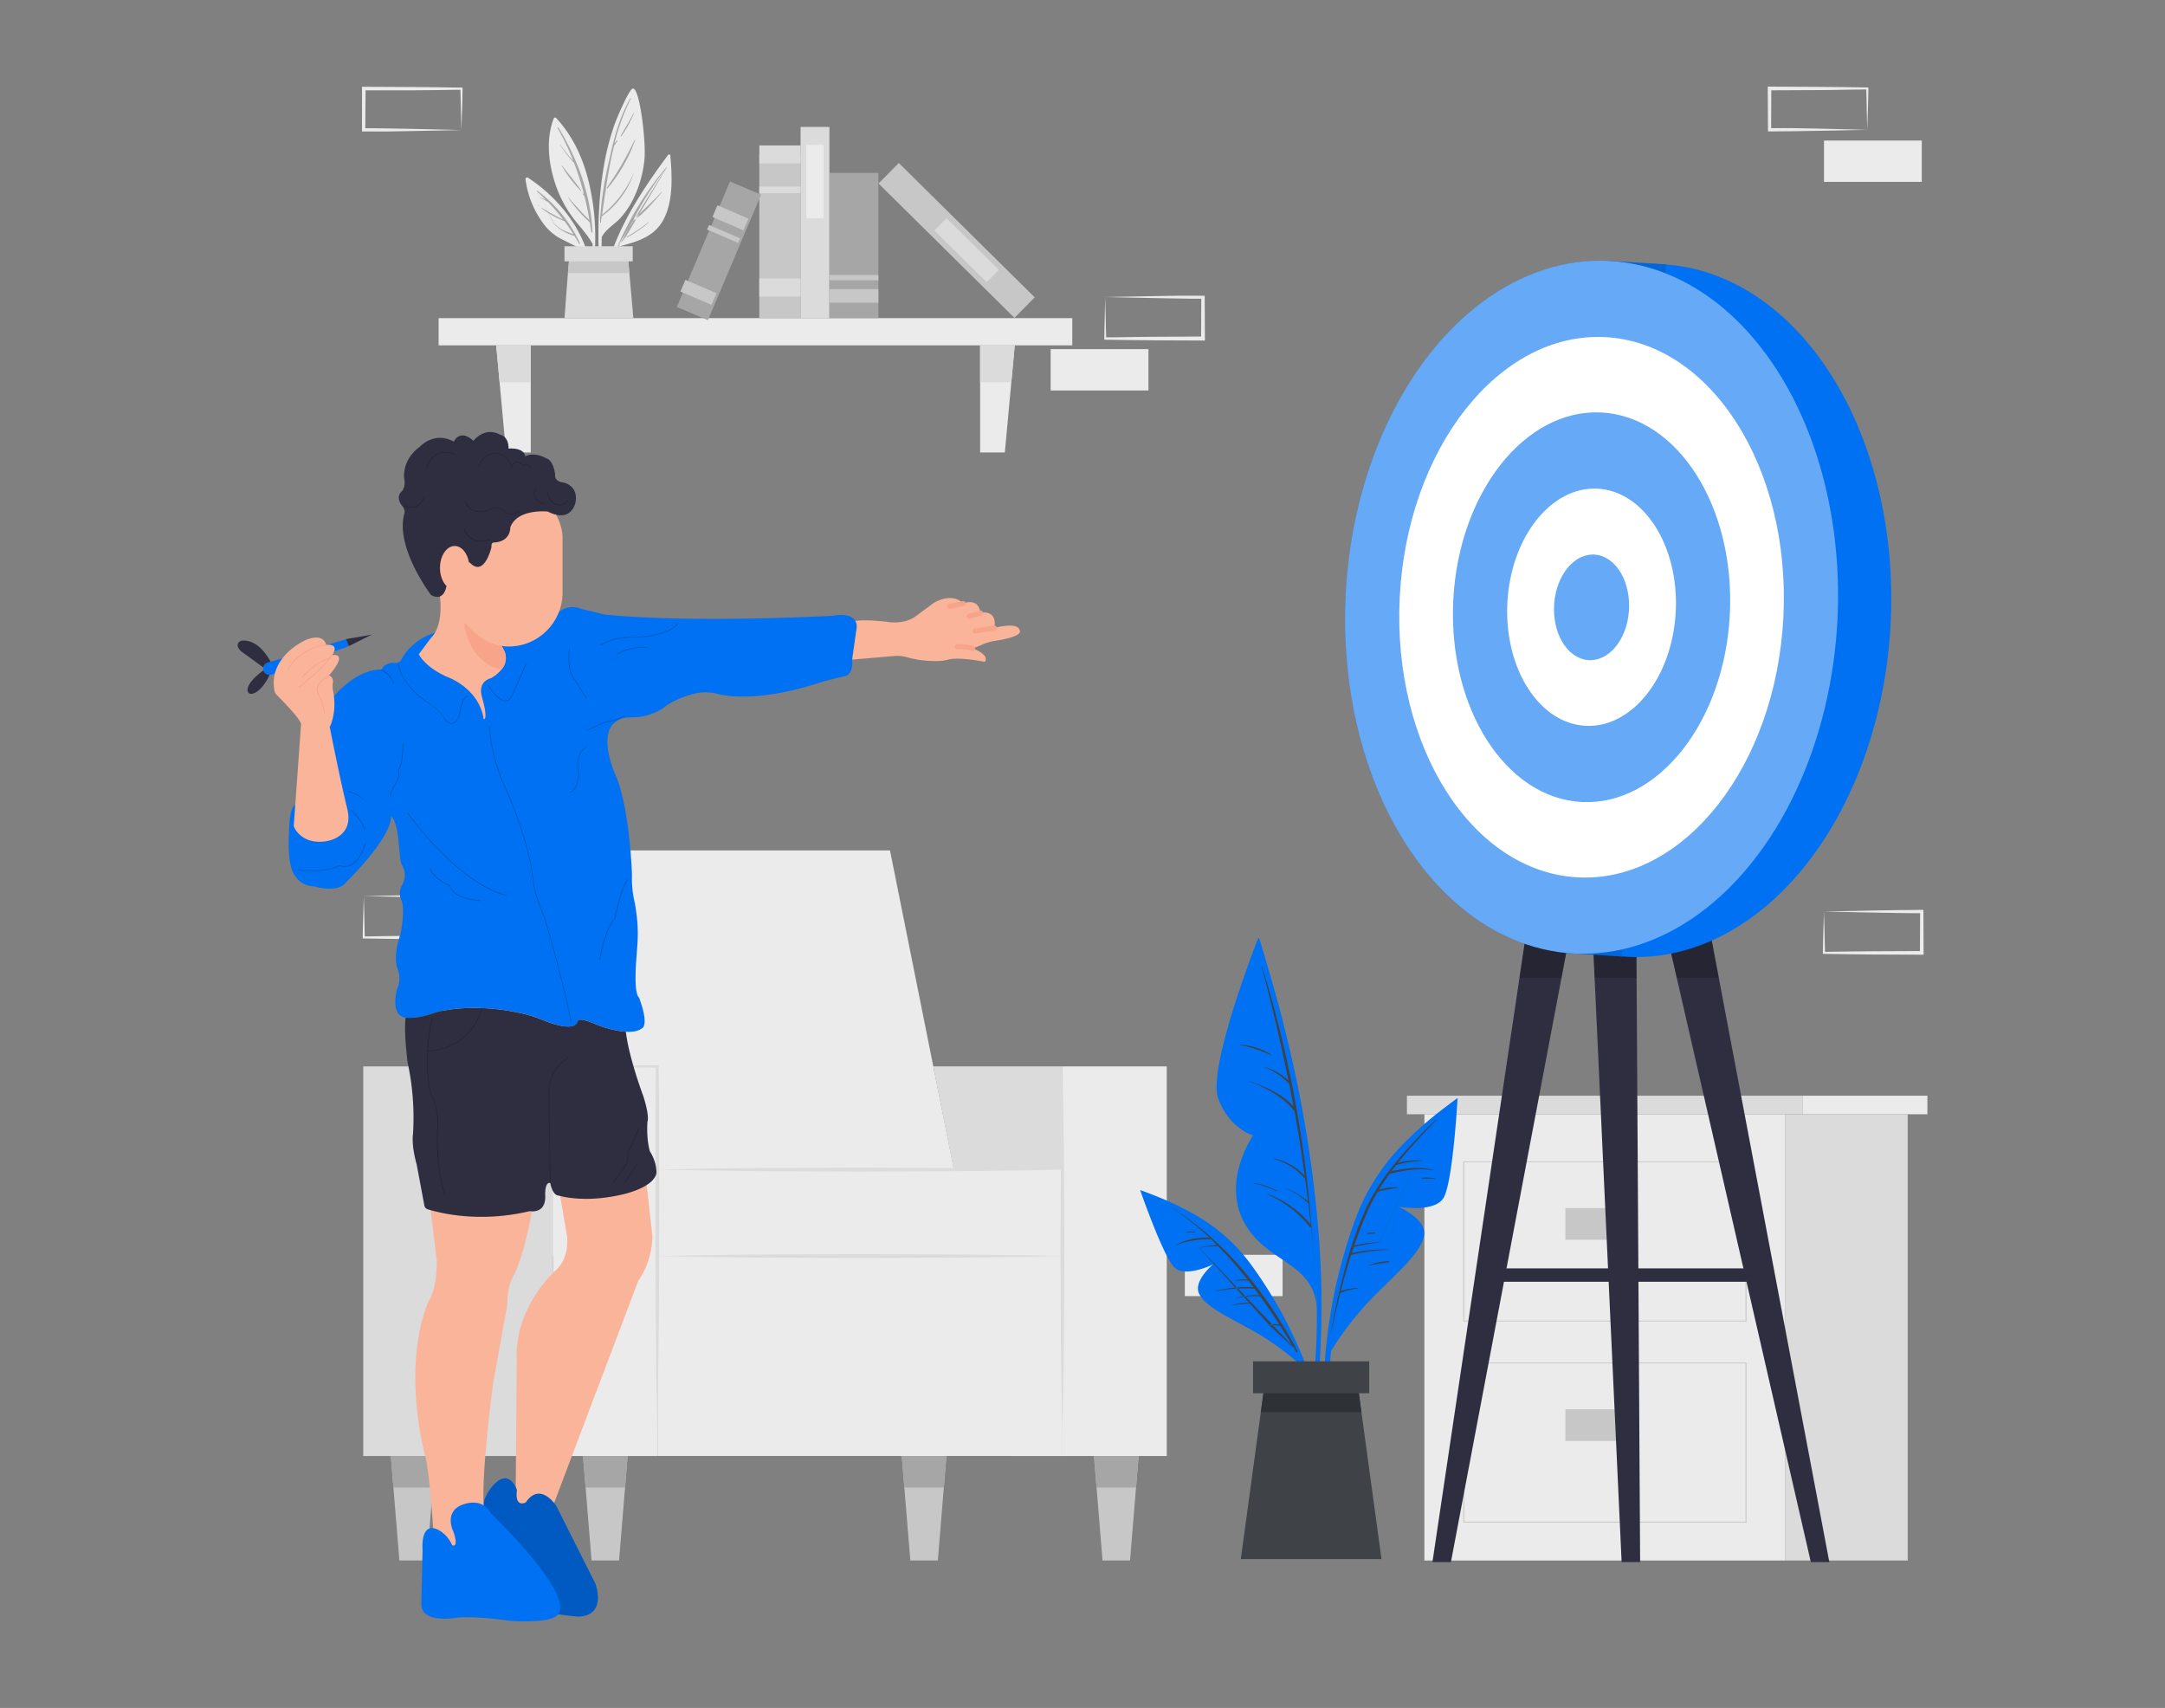  <!DOCTYPE svg PUBLIC "-//W3C//DTD SVG 1.1//EN" "http://www.w3.org/Graphics/SVG/1.1/DTD/svg11.dtd">
<svg xmlns="http://www.w3.org/2000/svg" width="865.76" height="682.89" viewBox="0 0 865.76 682.89">
<rect x="0" y="0" width="865.76" height="682.89" fill="#808080" stroke="none"/>
<defs>
<style xmlns="http://www.w3.org/1999/xhtml">*, ::after, ::before { box-sizing: border-box; }
img, svg { vertical-align: middle; }
</style>
<style xmlns="http://www.w3.org/1999/xhtml">*, body, html { -webkit-font-smoothing: antialiased; }
img, svg { max-width: 100%; }
</style>
</defs>
<rect x="167.21" y="379.13" width="39.09" height="16.52" fill="#ebebeb"/>
<path d="M189,358.3l19.37-.42,9.83-.16c3.29-.07,6.6,0,9.89-.07h.65v.66l.09,16.52v.74h-.71l-19.55-.09c-6.51,0-13-.18-19.54-.25h-.42v-.4c0-2.8.12-5.59.2-8.34Zm0,0,.21,8.34c0,2.76.16,5.47.19,8.18l-.4-.4c6.51-.08,13-.24,19.54-.25l19.58-.09-.74.74V358.3l.74.72c-3.22,0-6.44,0-9.67-.09l-9.71-.16Z" fill="#ebebeb"/>
<path d="M145.48,358.3l19.37-.42,9.83-.16c3.29-.07,6.58,0,9.89-.07h.65v.66l.09,16.52v.74h-.74L165,375.48c-6.53,0-13-.18-19.55-.25h-.41v-.4c0-2.8.13-5.59.19-8.34Zm0,0,.21,8.34c0,2.76.16,5.47.19,8.18l-.4-.4c6.51-.08,13-.24,19.55-.25l19.54-.09-.74.74V358.3l.67.66c-3.24,0-6.44,0-9.67-.09l-9.72-.16Z" fill="#ebebeb"/>
<path d="M746.68,51.89l-19.36.41-9.83.16c-3.3.08-6.6,0-9.89.09H707v-.66l-.09-16.52v-.74h.74l19.54.1c6.52,0,13,.17,19.54.24h.42v.4c0,2.8-.13,5.59-.19,8.35Zm0,0-.2-8.34c0-2.75-.16-5.47-.19-8.18l.39.41c-6.51,0-13,.24-19.54.24l-19.54.09.73-.74-.07,16.52-.66-.65h9.66l9.72.17Z" fill="#ebebeb"/>
<rect x="729.4" y="56.2" width="39.09" height="16.52" fill="#ebebeb"/>
<path d="M184.51,52l-19.38.39-9.83.18H144.76V34.7h.72l19.55.09c6.51,0,13,.16,19.54.24h.4v.4c0,2.79-.13,5.58-.19,8.34Zm0,0-.22-8.36c0-2.75-.16-5.46-.19-8.16l.41.4c-6.52.07-13,.23-19.54.23l-19.49,0,.72-.74L146.07,52l-.59-.73c3.22,0,6.42,0,9.66.09l9.71.16Z" fill="#ebebeb"/>
<rect x="420.15" y="139.6" width="39.09" height="16.52" fill="#ebebeb"/>
<path d="M729.4,364.47l19.38-.42,9.83-.16c3.29-.07,6.59,0,9.88-.09h.66v.67l.08,16.52v.73h-.8l-19.55-.08c-6.51,0-13-.18-19.54-.26h-.4V381c0-2.81.13-5.6.19-8.34Zm0,0,.22,8.34c0,2.76.16,5.47.19,8.18l-.41-.4c6.52-.08,13-.24,19.54-.25l19.55-.09-.73.74.08-16.52.65.66c-3.22,0-6.42,0-9.66-.09l-9.71-.16Z" fill="#ebebeb"/>
<rect x="473.81" y="501.71" width="39.09" height="16.52" fill="#ebebeb"/>
<path d="M441.94,118.77l19.44-.37,9.83-.16h10.54v.67l.08,16.51v.74h-.74l-19.54-.09c-6.53,0-13-.16-19.55-.25h-.41v-.4c0-2.8.13-5.59.19-8.34Zm0,0,.22,8.36c0,2.74.17,5.46.2,8.16l-.4-.4c6.51,0,13-.23,19.54-.23l19.55-.11-.74.74.07-16.52.67.67c-3.24,0-6.44,0-9.67-.09l-9.72-.16Z" fill="#ebebeb"/>
<polygon points="246.63 502.21 197.09 502.21 168.75 360.87 214.09 340.02 246.63 502.21" fill="#dbdbdb"/>
<polygon points="388.43 502.21 246.63 502.21 214.09 340.02 355.9 340.02 388.43 502.21" fill="#ebebeb"/>
<rect x="145.27" y="426.38" width="75.92" height="155.78" fill="#dbdbdb"/>
<polygon points="424.86 582.16 404.12 582.16 373.21 426.38 424.86 426.38 424.86 582.16" fill="#dbdbdb"/>
<rect x="221.19" y="426.38" width="41.72" height="155.78" fill="#ebebeb"/>
<rect x="424.86" y="426.38" width="41.72" height="155.78" fill="#ebebeb"/>
<rect x="262.91" y="502.21" width="161.95" height="79.94" fill="#ebebeb"/>
<rect x="262.91" y="467.65" width="161.95" height="34.88" fill="#ebebeb"/>
<path d="M231.42,426.38l15.76-.28,15.73-.21h.47v.49l.2,18.26v18.23c0,12.15.08,24.3,0,36.46s0,24.3-.21,36.46-.27,24.3-.53,36.46q-.39-18.24-.52-36.46c-.16-12.16-.18-24.31-.22-36.46s0-24.31,0-36.46V444.64l.18-18.23.47.47L247,426.69Z" fill="#dbdbdb"/>
<path d="M424.86,426.38c.33,12.19.48,24.38.61,36.59l.18,36.6-.18,36.59-.22,18.31-.39,18.29-.38-18.29-.22-18.31-.18-36.59.18-36.6C424.39,450.76,424.48,438.57,424.86,426.38Z" fill="#dbdbdb"/>
<path d="M424.86,502.21c-13.49.32-27,.47-40.49.6l-40.48.18-40.46-.18-20.24-.22-20.28-.38,20.25-.38,20.24-.23,40.49-.17,40.48.17C397.91,501.74,411.37,501.88,424.86,502.21Z" fill="#dbdbdb"/>
<path d="M424.86,467.65c-13.49.33-27,.47-40.49.61l-40.48.17-40.46-.17L283.19,468l-20.25-.39,20.25-.38,20.24-.22,40.49-.18,40.48.18C397.91,467.18,411.37,467.33,424.86,467.65Z" fill="#dbdbdb"/>
<polygon points="174.13 582.14 173.1 594.77 170.71 623.93 159.71 623.93 157.32 594.77 156.29 582.14 174.13 582.14" fill="#c7c7c7"/>
<polygon points="156.29 582.14 174.13 582.14 173.1 594.77 157.32 594.77 156.29 582.14" fill="#a6a6a6"/>
<polygon points="250.98 582.14 249.95 594.77 247.56 623.93 236.56 623.93 234.17 594.77 233.14 582.14 250.98 582.14" fill="#c7c7c7"/>
<polygon points="233.14 582.14 250.98 582.14 249.95 594.77 234.17 594.77 233.14 582.14" fill="#a6a6a6"/>
<polygon points="378.44 582.14 377.42 594.77 375.03 623.93 364.03 623.93 361.64 594.77 360.61 582.14 378.44 582.14" fill="#c7c7c7"/>
<polygon points="360.61 582.14 378.44 582.14 377.42 594.77 361.64 594.77 360.61 582.14" fill="#a6a6a6"/>
<polygon points="455.32 582.14 454.28 594.77 451.89 623.93 440.89 623.93 438.5 594.77 437.47 582.14 455.32 582.14" fill="#c7c7c7"/>
<polygon points="455.32 582.14 454.28 594.77 438.5 594.77 437.47 582.14 455.32 582.14" fill="#a6a6a6"/>
<rect x="175.4" y="127.2" width="253.39" height="10.88" fill="#ebebeb"/>
<polygon points="212.25 180.91 202.37 180.91 198.42 138.08 212.25 138.08 212.25 180.91" fill="#ebebeb"/>
<polygon points="391.94 180.91 401.82 180.91 405.78 138.08 391.94 138.08 391.94 180.91" fill="#ebebeb"/>
<polygon points="198.42 138.08 212.23 138.08 212.23 152.83 199.78 152.83 198.42 138.08" fill="#dbdbdb"/>
<polygon points="405.78 138.08 404.42 152.83 391.94 152.83 391.94 138.08 405.78 138.08" fill="#dbdbdb"/>
<path d="M267.16,61.94c-11.25,15.22-23,32.84-25.82,52a.26.26,0,0,0,.25.26.25.25,0,0,0,.24-.17,114,114,0,0,1,5-15.28c7.38-2,14.64-3.7,18.52-11s3.46-17.37,2.7-25.59C268,61.66,267.38,61.64,267.16,61.94Z" fill="#ebebeb"/>
<path d="M246.92,98.59a125.92,125.92,0,0,1,19.77-32m.09.09a136.1,136.1,0,0,0-13.54,21.23C257,84.1,261,80.7,264.56,76.7c0,0,.18,0,.12.12-3.5,4.19-7.38,8.75-11.81,11.81-1.22,2.26-2.46,4.53-3.72,6.79.31-.18.64-.33.95-.49m0,.09-1,.52c-.59,1.06-1.18,2.14-1.79,3.2-.11.3-.45.09-.34-.15Z" fill="#a6a6a6"/>
<path d="M250.67,94.64a67.6,67.6,0,0,0,8.64-5.76s.18,0,.1.1a46.21,46.21,0,0,1-8.62,5.91.14.14,0,0,1-.18-.07.12.12,0,0,1,.06-.18Z" fill="#a6a6a6"/>
<path d="M240.1,113.75c0,.24.42.22.42,0,0-6.29,0-12.6.1-18.92,1.61-3.25,5.06-5,7.47-7.66a33.37,33.37,0,0,0,4.43-6.25,45,45,0,0,0,5.2-17.34c.66-6.73-1.89-28.92-4.73-28.15-1.47.4-6.23,11.39-7.48,15a103.3,103.3,0,0,0-4.43,18.43C238.79,83.67,239,98.86,240.1,113.75Z" fill="#ebebeb"/>
<path d="M240.06,86.62h0a141.83,141.83,0,0,1,3.82-23.71c1.8-8.32,3.92-16.15,8.2-23.62,0-.14.28,0,.2.12A87.62,87.62,0,0,0,245.7,57.5c.29-.45.63-.87.93-1.3.12-.17.4,0,.28.16a11.29,11.29,0,0,1-1.33,1.89h0c-1.48,5.9-2.54,12-3.44,18.08l.21-.23h.09l-.36.6c-.46,3.07-.88,6.14-1.31,9.18a43,43,0,0,0,12.8-17h0a35.28,35.28,0,0,1-12.95,17.61c-.1.82-.22,1.64-.34,2.46,0,.17-.29.12-.29,0V86.77A.15.15,0,0,1,240.06,86.62Z" fill="#a6a6a6"/>
<path d="M242.64,75.09A124.48,124.48,0,0,0,253.8,55.9H254a61.86,61.86,0,0,1-11,19.35.16.16,0,0,1-.22.06A.17.17,0,0,1,242.64,75.09Z" fill="#a6a6a6"/>
<path d="M248.21,54.32c1.74-3.07,3.56-6,5.19-9.18,0-.09.17,0,.14.07a47.39,47.39,0,0,1-5.07,9.27.16.16,0,0,1-.23,0A.16.16,0,0,1,248.21,54.32Z" fill="#a6a6a6"/>
<path d="M237,97.63a63,63,0,0,1-1.47,12.4,11.1,11.1,0,0,0,.19,1.36A59.87,59.87,0,0,0,238,97.57a.45.45,0,0,0,0-.42h0a91.63,91.63,0,0,0-1.39-18.71c-1.95-11.56-6.2-22.66-14.26-31.31a.59.59,0,0,0-.83.08.36.36,0,0,0-.07.1c-3.25,8.27-2.11,18.14.67,26.39a47.73,47.73,0,0,0,6.39,12.54C231.26,90.1,234.79,93.4,237,97.63Z" fill="#ebebeb"/>
<path d="M223.29,51c7.65,12.4,13,27.08,13.61,41.73,0,.26-.43.34-.47.07-.18-1.31-.37-2.63-.59-3.93h0a50.43,50.43,0,0,1-8.67-10s0-.15.12,0A108.77,108.77,0,0,0,235.71,88c-.56-3.23-1.21-6.42-2-9.57-.2-.22-.4-.47-.6-.71s.09-.38.22-.22l.19.21a108.42,108.42,0,0,0-4-12.68A38.88,38.88,0,0,1,224,57.88s0-.13.1,0a57.55,57.55,0,0,0,3.55,4.68c.5.59,1.07,1.15,1.6,1.73a98.15,98.15,0,0,0-6.25-13,.19.19,0,1,1,.29-.26Z" fill="#a6a6a6"/>
<path d="M224.84,66.28c2.47,3.32,5.29,6.49,7.57,9.92,0,.1,0,.21-.16.13a51.34,51.34,0,0,1-7.57-10C224.6,66.26,224.77,66.18,224.84,66.28Z" fill="#a6a6a6"/>
<path d="M232.77,77l.1.11s0,.18-.12.11l-.1-.12C232.58,77.07,232.69,76.91,232.77,77Z" fill="#a6a6a6"/>
<path d="M210.15,71.68a37.83,37.83,0,0,0,8.06,18.91,20.07,20.07,0,0,0,6.53,5.11c2.83,1.4,5.8,3,8.72,4.16a58.11,58.11,0,0,1,3.1,11c.09-.32.18-.65.28-1-1.89-16.15-12.32-30-25.7-38.81a.65.65,0,0,0-.89.2A.66.66,0,0,0,210.15,71.68Z" fill="#ebebeb"/>
<path d="M214.76,76.45c-.09,0,0-.25.15-.18a55,55,0,0,1,17,21c.1.23-.21.42-.33.2-.62-1.08-1.25-2.14-1.9-3.19h0a18.34,18.34,0,0,1-8.21-4.77m.09-.09a18.87,18.87,0,0,0,3.85,2.72,33.17,33.17,0,0,0,3.88,1.47c-1.13-1.8-2.3-3.52-3.54-5.19a35.38,35.38,0,0,1-9.17-5.15.1.1,0,0,1,0-.13.1.1,0,0,1,.09,0,91.92,91.92,0,0,0,8.5,4.63,78.41,78.41,0,0,0-6-7c-1-.55-2.1-1.11-3.1-1.68a.09.09,0,0,1-.05-.12.07.07,0,0,1,.05,0,11,11,0,0,1,2.36,1.16,46.83,46.83,0,0,0-3.69-3.6Z" fill="#a6a6a6"/>
<path d="M215.05,82a4.87,4.87,0,0,1,.52.37v.09a4.07,4.07,0,0,1-.53-.31.09.09,0,0,1,0-.13Z" fill="#a6a6a6"/>
<polygon points="253.27 127.2 225.74 127.2 227.1 109.16 227.62 103.27 251.15 103.27 251.68 109.16 253.27 127.2" fill="#dbdbdb"/>
<polygon points="251.68 109.16 227.1 109.16 227.62 103.27 251.15 103.27 251.68 109.16" fill="#c7c7c7"/>
<rect x="225.74" y="98.45" width="27.28" height="6.04" fill="#dbdbdb"/>
<rect x="303.64" y="61.66" width="16.5" height="65.51" fill="#c7c7c7"/>
<rect x="303.65" y="58.15" width="16.5" height="7.2" fill="#dbdbdb"/>
<rect x="303.64" y="74.56" width="16.5" height="2.67" fill="#dbdbdb"/>
<rect x="303.64" y="111.36" width="16.5" height="7.2" fill="#dbdbdb"/>
<rect x="320.14" y="50.75" width="11.53" height="76.42" fill="#dbdbdb"/>
<rect x="322.4" y="57.92" width="6.92" height="29.39" fill="#ebebeb"/>
<rect x="376.78" y="57.92" width="11.53" height="76.42" transform="translate(45.24 300.6) rotate(-45.33)" fill="#c7c7c7"/>
<rect x="383.09" y="85.34" width="6.92" height="29.39" transform="translate(43.66 304.61) rotate(-45.33)" fill="#dbdbdb"/>
<rect x="331.69" y="69.13" width="19.57" height="58.04" fill="#a6a6a6"/>
<rect x="331.67" y="115.61" width="19.57" height="5.4" fill="#c7c7c7"/>
<rect x="331.69" y="109.96" width="19.57" height="2.1" fill="#c7c7c7"/>
<rect x="260.27" y="93.54" width="54.5" height="13.51" transform="translate(82.96 325.87) rotate(-67.03)" fill="#a6a6a6"/>
<rect x="276.77" y="110.14" width="5.08" height="13.52" transform="translate(61.72 327.46) rotate(-66.77)" fill="#c7c7c7"/>
<rect x="289.57" y="80.33" width="5.08" height="13.52" transform="translate(96.86 321.17) rotate(-66.77)" fill="#c7c7c7"/>
<rect x="288.36" y="86.77" width="1.98" height="13.52" transform="translate(89.28 322.54) rotate(-66.77)" fill="#c7c7c7"/>
<rect x="569.6" y="445.51" width="144.36" height="178.43" fill="#ebebeb"/>
<rect x="562.61" y="438.1" width="158.33" height="7.41" fill="#dbdbdb"/>
<rect x="720.95" y="438.1" width="49.79" height="7.41" fill="#ebebeb"/>
<rect x="713.96" y="445.51" width="48.91" height="178.43" fill="#dbdbdb"/>
<path d="M698.41,528.35H585.15v-64H698.41ZM585.52,528H698V464.69H585.52Z" fill="#c7c7c7"/>
<rect x="625.98" y="483.03" width="22.05" height="12.68" fill="#c7c7c7"/>
<path d="M654.76,494.93H632.31V483.8h22.45Zm-22.14-.37h21.69V484.23H632.62Z" fill="#c7c7c7"/>
<path d="M698.41,608.78H585.15v-64H698.41Zm-112.89-.37H698v-63.3H585.52Z" fill="#c7c7c7"/>
<rect x="625.98" y="563.46" width="22.05" height="12.68" fill="#c7c7c7"/>
<path d="M654.76,575.35H632.31V564.21h22.45ZM632.62,575h21.69V564.65H632.62Z" fill="#c7c7c7"/>
<polygon points="724.13 624.56 731.53 624.56 679.67 350.48 661.22 350.48 724.13 624.56" fill="#2f2e41" data-secondary="true"/>
<polygon points="661.22 350.48 670.53 391.01 687.33 391.01 679.68 350.52 679.67 350.48 661.22 350.48" opacity="0.2"/>
<polygon points="648.47 624.56 655.87 624.56 654.22 350.48 635.79 350.48 648.47 624.56" fill="#2f2e41" data-secondary="true"/>
<polygon points="635.79 350.48 637.66 391.01 654.47 391.01 654.22 350.52 654.22 350.48 635.79 350.48" opacity="0.2"/>
<polygon points="580.21 624.56 572.82 624.56 613.65 350.48 632.09 350.48 580.21 624.56" fill="#2f2e41" data-secondary="true"/>
<polygon points="607.61 391.01 624.41 391.01 632.09 350.48 613.65 350.48 613.64 350.52 607.61 391.01" opacity="0.2"/>
<rect x="595.4" y="507.14" width="107.62" height="5.35" fill="#2f2e41" data-secondary="true"/>
<ellipse cx="657.73" cy="244.11" rx="138.63" ry="98.46" transform="translate(381.44 888.99) rotate(-87.17)" fill="#0071f2" data-primary="true"/>
<polygon points="643.09 104.28 666.2 105.71 648.6 382.44 625.48 381.01 643.09 104.28" fill="#0071f2" data-primary="true"/>
<g opacity="0.1">
<polygon points="643.09 104.28 666.2 105.71 648.6 382.44 625.48 381.01 643.09 104.28"/>
</g>
<ellipse cx="636.45" cy="242.79" rx="138.63" ry="98.46" transform="translate(362.53 866.48) rotate(-87.17)" fill="#0071f2" data-primary="true"/>
<ellipse cx="636.45" cy="242.79" rx="108.14" ry="76.81" transform="translate(362.53 866.48) rotate(-87.17)" fill="#fff"/>
<ellipse cx="636.45" cy="242.79" rx="77.97" ry="55.37" transform="translate(362.53 866.48) rotate(-87.17)" fill="#0071f2" data-primary="true"/>
<ellipse cx="636.45" cy="242.79" rx="47.47" ry="33.71" transform="translate(362.53 866.48) rotate(-87.17)" fill="#fff"/>
<path d="M651.4,240.11c.8,11.63-5.25,22.16-13.52,23.67s-15.6-6.61-16.39-18.18,5.25-22.17,13.51-23.69S650.6,228.47,651.4,240.11Z" fill="#0071f2" data-primary="true"/>
<ellipse cx="636.45" cy="242.79" rx="138.63" ry="98.46" transform="translate(362.53 866.48) rotate(-87.17)" fill="#fff" opacity="0.4" style="isolation:isolate"/>
<path d="M528.17,536.16a361.87,361.87,0,0,0-.54-38.69,491.73,491.73,0,0,0-12.12-78.83c-3.38-14.58-7.54-28.93-11.88-43.25-.13-.44-.81-.31-.69.13,13.4,50.5,24.41,102.63,23.62,155.12-.21,14.76-1.91,29.13-3.31,43.73,0,.39.61.54.69.14C526.75,562.08,527.65,549,528.17,536.16Z" fill="#0071f2" data-primary="true"/>
<path d="M502.94,375.58s-20.33,51.58-15.78,63.7S501.09,454,501.09,454s-12.43,17.72-3.75,34.4,28.05,15.87,29.28,34.73C526.62,523.11,527.69,444.2,502.94,375.58Z" fill="#0071f2" data-primary="true"/>
<path d="M524.42,490.53a.66.66,0,0,0,0-.28,473.14,473.14,0,0,0-19.71-103.74c0-.09-.19,0-.16,0q6,22.62,10.67,45.49a22.46,22.46,0,0,0-9.7-5.4c-.07,0-.1.07,0,.1a25.64,25.64,0,0,1,10,6.69c.61,2.95,1.18,5.9,1.73,9-4.53-5.08-10.84-7.59-17.14-10-.09,0-.13.1,0,.13,6.57,2.67,13.09,6.11,17.55,11.81q2.33,12.84,4.07,25.76a24.51,24.51,0,0,0-12.11-6.94c-.14,0-.23.18-.08.22a25.59,25.59,0,0,1,12.28,7.87h.09c.4,3,.78,6.07,1.14,9.09a31.67,31.67,0,0,0-8.49-5.12c-.07,0-.12.1,0,.13a29.24,29.24,0,0,1,8.5,5.64.13.13,0,0,0,.12,0c.33,2.95.67,5.79,1,8.68a41.34,41.34,0,0,0-17.23-12.31.11.11,0,1,0-.07.21,45,45,0,0,1,17,13.08.4.4,0,0,0,.42.13c.45,4.43.85,8.86,1.17,13.28,0,0,.1.08.1,0C525.1,499.64,524.86,495.08,524.42,490.53Z" fill="#3f4347"/>
<path d="M508.09,421.52a25.43,25.43,0,0,0-12.21-3.81.08.08,0,0,0-.07.08.07.07,0,0,0,.07.07A49.39,49.39,0,0,1,508,421.8C508.1,421.88,508.24,421.63,508.09,421.52Z" fill="#3f4347"/>
<path d="M510.56,476.13a25.58,25.58,0,0,0-9.17-3.15c-.12,0-.12.16,0,.18a34.73,34.73,0,0,1,9.06,3.17C510.57,476.39,510.67,476.18,510.56,476.13Z" fill="#3f4347"/>
<path d="M581.57,440.12a139,139,0,0,0-23.51,20.55,84.62,84.62,0,0,0-16.49,28,208.9,208.9,0,0,0-12.28,66.9,161.76,161.76,0,0,0,3.61,37.62.37.37,0,0,0,.43.28.35.35,0,0,0,.28-.42,210.38,210.38,0,0,1,.37-65.74c3.49-21.35,9-44.56,22.53-61.9,7.38-9.43,16.59-16.86,25.7-24.54C582.68,440.43,582.08,439.77,581.57,440.12Z" fill="#0071f2" data-primary="true"/>
<path d="M532.24,540.18a126.61,126.61,0,0,1,17.15-21.91c10.16-10.17,18.72-17.39,20.05-24.11s-10.19-11.67-10.19-11.67,14.07,2.52,17.91-3.38,5.71-40.1,5.71-40.1-25.53,18.28-37.48,43.89S532.24,540.18,532.24,540.18Z" fill="#0071f2" data-primary="true"/>
<path d="M574.05,447.78c-10.77,10.59-21.6,21.85-27.95,35.74a139.33,139.33,0,0,0-5.65,14.76h0c-.33,1-.67,2-1,3a.49.49,0,0,0,0,.17,289,289,0,0,0-7.27,31.59s.1.1.11,0c1.1-5.33,2.32-10.72,3.68-16.09h.15a22.26,22.26,0,0,1,6.71-1.72c.15,0,.14-.28,0-.26a24.61,24.61,0,0,0-6.64,1.21c1.24-4.84,2.58-9.67,4.1-14.44a72,72,0,0,1,15.18-2v-.09A57.89,57.89,0,0,0,540.58,501c.25-.81.53-1.62.81-2.43a75.27,75.27,0,0,1,10.1-1.71m0-.12a49.17,49.17,0,0,0-9.89,1.21c1.4-4.12,2.95-8.18,4.58-12.14a70.35,70.35,0,0,1,4.82-9.38,61.53,61.53,0,0,1,8.2-1.48c.07,0,.07-.13,0-.13a22.17,22.17,0,0,0-7.77.84q2-3.25,4.27-6.36h0c5.74-1.27,11.56-2.45,17.43-1.35.09,0,.13-.16,0-.17-5.58-1.48-11.13-.62-16.7.47.6-.81,1.22-1.61,1.86-2.39A37.56,37.56,0,0,1,569,464.15a.06.06,0,1,0,0-.11,27.6,27.6,0,0,0-10,.88c4.74-5.9,10-11.44,15.16-16.92.31-.32.13-.41-.13-.22Z" fill="#3f4347"/>
<path d="M573.77,471.09a24.17,24.17,0,0,0-5.1-.18.2.2,0,0,0-.13.24.17.17,0,0,0,.13.13c1.69,0,3.38-.08,5.07,0a.1.1,0,0,0,.08-.12A.18.18,0,0,0,573.77,471.09Z" fill="#3f4347"/>
<path d="M555.34,504.26a23.38,23.38,0,0,0-7.88,1.58V506c2.61-.62,5.24-.87,7.88-1.31a.2.2,0,0,0,.19-.2A.19.19,0,0,0,555.34,504.26Z" fill="#3f4347"/>
<path d="M549.82,492.81a16.37,16.37,0,0,0-3.35.29c-.1,0-.1.21,0,.21a17.07,17.07,0,0,0,3.35-.16C550,493.12,550,492.81,549.82,492.81Z" fill="#3f4347"/>
<path d="M457.26,476.41a116.15,116.15,0,0,1,23.79,11.2,71,71,0,0,1,19.81,18.82,176.35,176.35,0,0,1,25.48,51.3A138,138,0,0,1,532.11,589a.31.31,0,0,1-.37.23.3.3,0,0,1-.24-.23A177.66,177.66,0,0,0,516,535.87c-7.76-16.46-17.55-34-32.47-44.88-8.17-5.9-17.33-9.82-26.47-13.92C456.44,476.91,456.78,476.24,457.26,476.41Z" fill="#0071f2" data-primary="true"/>
<path d="M520.3,546a106.15,106.15,0,0,0-18.94-13.76c-10.59-5.9-19.19-9.74-21.8-14.88s5.55-11.81,5.55-11.81-10.81,5.29-15.28,1.4-13.89-31.13-13.89-31.13,24.93,8.86,40.5,26.85S520.3,546,520.3,546Z" fill="#0071f2" data-primary="true"/>
<path d="M519,540.37C506.48,517,489.84,495.79,467,481.81h0a115,115,0,0,1,16.68,13.06,26.52,26.52,0,0,0-13.41,2.82.09.09,0,0,0,0,.13l.07,0a36.42,36.42,0,0,1,13.79-2.33h.14c.82.77,1.61,1.55,2.41,2.33a41.08,41.08,0,0,0-7.16,1m0,.09a36.82,36.82,0,0,1,7.56-.62,154.46,154.46,0,0,1,11.81,13.36,12,12,0,0,0-5,.35.1.1,0,0,0-.05.14l.05,0a25.86,25.86,0,0,1,5.35-.07c.69.87,1.37,1.73,2.05,2.61a48.21,48.21,0,0,0-15.13,1.48v.12a60,60,0,0,1,15.54-1c.64.84,1.24,1.71,1.86,2.57a32.54,32.54,0,0,0-9,1c-.12,0-.09.21,0,.18a34.79,34.79,0,0,1,9.33-.73c2.68,3.69,5.25,7.47,7.72,11.3a8.56,8.56,0,0,0-4,.23m0,.11a18,18,0,0,1,4.27.2c2.23,3.46,4.43,7,6.43,10.47.28.25.77,0,.56-.28Z" fill="#3f4347"/>
<path d="M499.6,521a19,19,0,0,0-7.25.88m0,.11a56.28,56.28,0,0,1,7.21-.74c.2,0,.2-.24,0-.25Z" fill="#3f4347"/>
<path d="M477.84,492.42a13.78,13.78,0,0,0-3.33.19.11.11,0,0,0-.11.11.11.11,0,0,0,.11.1c1.09-.12,2.17-.07,3.27-.1a.16.16,0,0,0,.18-.12A.16.16,0,0,0,477.84,492.42Z" fill="#3f4347"/>
<polygon points="552.45 623.37 496.18 623.37 504.19 564.59 506.25 549.54 542.37 549.54 544.42 564.59 552.45 623.37" fill="#3f4347"/>
<polygon points="544.42 564.59 504.19 564.59 506.25 549.54 542.37 549.54 544.42 564.59" fill="#2e3135"/>
<rect x="501.08" y="544.3" width="46.46" height="12.77" fill="#3f4347"/>
<path d="M223.65,476.08l3.1,18.14s1.31,8.66-4.74,13.88c0,0-16.17,14.38-15.35,35.13l-.49,58.48,14.37,2,34.64-91.48a32.86,32.86,0,0,0,5.71-17.65c0-.81-2.77-24.83-2.77-24.83Z" fill="#f9b499"/>
<path d="M230.51,646.31s11.92,1.3,7.68-12.91L222.5,602.2s-6.37-10.13-12.25-1.47c0,0-4.48,2.45-3.55-5,0,0-3-9.29-9.72-1.57a18.42,18.42,0,0,0-3.73,17.09l4.81,17a21.93,21.93,0,0,0,16.06,15.35A106.41,106.41,0,0,0,230.51,646.31Z" fill="#0071f2" data-primary="true"/>
<path d="M230.51,646.31s11.92,1.3,7.68-12.91L222.5,602.2s-6.37-10.13-12.25-1.47c0,0-4.48,2.45-3.55-5,0,0-3-9.29-9.72-1.57a18.42,18.42,0,0,0-3.73,17.09l4.81,17a21.93,21.93,0,0,0,16.06,15.35A106.41,106.41,0,0,0,230.51,646.31Z" opacity="0.2"/>
<path d="M173.33,613.47s-1-19.93-3.1-30.55c0,0-10-34.79,1-62.4,0,0,3.59-4.41,3.43-16.5l-2.78-23.2,41.33.49s-2.94,19.77-8.33,29.73c0,0-2.12,3.43-2,10.62,0,0-3.76,20.91-5.72,31.53,0,0-5.39,40.51-3.43,51.46L188.53,623l-9.81,1.63Z" fill="#f9b499"/>
<path d="M342.58,250.81l-1.8,12.74c0,.07,0,.13,0,.2.41,6-2.63,6.5-2.63,6.5l-8.65,2.12c-24.51,8.26-38.08,6.21-42.49,5.08a19,19,0,0,0-8.28-.33A37.65,37.65,0,0,0,266.61,282a17.51,17.51,0,0,1-4.51,2.82,23,23,0,0,1-9.24,2c-4.49.05-5.52,1.08-5.52,1.08-9.15,4.57-1.31,21.73-1.31,21.73,5.88,13.07,6.7,40.35,6.7,40.35a40.38,40.38,0,0,0,1.14,11.11c2.12,12.25.82,16.17.33,26.63,0,.26,0,.51,0,.76-.37,9.72,1.34,10.34,1.34,10.34,4.09,11.11,1.31,12.26,1.31,12.26-1.65,1.25-4,1.6-6.49,1.47a40.68,40.68,0,0,1-11.81-2.94c-7.18-3.11-7.35-1.47-7.35-1.47-1,4.34-9.46,1.59-14.1-.29A53.12,53.12,0,0,0,208,405c-21.3-4.53-34.34,0-34.34,0-6.15,2.22-10.09,2-11.42,1.88a5.08,5.08,0,0,1-.51-.08c-4.43-1-3.85-7-3.29-9.89a11,11,0,0,1,.6-2.1,9.23,9.23,0,0,0,.65-2.7,10.8,10.8,0,0,0-.72-4.8c-2-5.34,1.13-13.67,1.13-13.67,1.32-6.39,1.16-10.1.91-11.84a7.29,7.29,0,0,0-.46-1.72,6.69,6.69,0,0,1,.21-6.18,7.53,7.53,0,0,0,1.11-4.39c0-.34-.06-.66-.11-.95a7.11,7.11,0,0,0-.78-2.27,8.33,8.33,0,0,1-1-3.53l-.66-6.86c-.81-8.5-2.94-9.48-2.94-9.48,0,9-18.13,26.47-18.13,26.47-3.27,4.41-12.74,1.47-12.74,1.47a8.75,8.75,0,0,1-7.19-3.76c-3.76-4.08-2.78-16.82-2.78-16.82C115.67,321.87,118,322,118,322l10.78-37.57c12.58-18.3,23.86-16.66,23.86-16.66.65-2.45,4.24-2.78,4.24-2.78,2.78.49,3.6-1.14,3.6-1.14,4.08-8.33,13.48-10.9,13.48-10.9l49.61-8.28a8.41,8.41,0,0,1,8.79-1.24l9.47,2.28c35.94,3.6,91.16.49,91.16.49,5.79-1,8.12.52,9.05,2.07A4.28,4.28,0,0,1,342.58,250.81Z" fill="#0071f2" data-primary="true"/>
<g opacity="0.2">
<path d="M180.51,289.43h0a3.67,3.67,0,0,1-2.54-1.44l0,0c-2.07-4-6.59-6.77-6.63-6.8a30.14,30.14,0,0,1-10.21-10.29,15.63,15.63,0,0,1-2-5,.16.16,0,0,1,.14-.18.15.15,0,0,1,.18.13c0,.09,1.27,8.18,12,15.08,0,0,4.62,2.84,6.75,6.91a3.44,3.44,0,0,0,2.28,1.31h0a2.65,2.65,0,0,0,2-1.19,6.11,6.11,0,0,0,1.23-2.87c.39-2.49,1.33-6.7,3.26-7a.18.18,0,0,1,.19.14.16.16,0,0,1-.14.18c-1.24.17-2.36,2.67-3,6.69a6.4,6.4,0,0,1-1.3,3A3,3,0,0,1,180.51,289.43Z"/>
</g>
<g opacity="0.2">
<path d="M202.09,280.38c-3.25,0-6.85-6-7-6.29a.18.18,0,0,1,.06-.23.16.16,0,0,1,.22.06c0,.07,3.83,6.41,6.93,6.13,1.13-.11,2.06-1.12,2.74-3l5.4-12.1a.16.16,0,0,1,.22-.08.17.17,0,0,1,.08.22l-5.39,12.09c-.73,2-1.75,3.07-3,3.19Z"/>
</g>
<g opacity="0.2">
<path d="M234.43,279.23a.16.16,0,0,1-.14-.07l-4.73-7.51c-3.27-4.1-2-11.88-2-12.21a.18.18,0,0,1,.19-.14.16.16,0,0,1,.13.19c0,.08-1.25,8,1.93,12v0l4.74,7.51a.17.17,0,0,1,0,.23Z"/>
</g>
<g opacity="0.2">
<path d="M240.31,258.16a.16.16,0,0,1-.12-.06.17.17,0,0,1,0-.23c.16-.14,4-3.45,14.38-3.35a28,28,0,0,0,4.58-.3c3.19-.49,8.92-1.74,11.41-4.66a.16.16,0,1,1,.25.21c-2.56,3-8.37,4.28-11.61,4.77a28.69,28.69,0,0,1-4.64.31c-10.2-.1-14.11,3.23-14.15,3.27A.15.15,0,0,1,240.31,258.16Z"/>
</g>
<g opacity="0.2">
<path d="M246.85,261.75a.2.2,0,0,1-.14-.06.17.17,0,0,1,0-.23s4.38-3.14,12-2.81a.15.15,0,0,1,.15.17.17.17,0,0,1-.17.16c-7.53-.33-11.78,2.71-11.82,2.74Z"/>
</g>
<g opacity="0.2">
<path d="M157.32,273.51a.15.15,0,0,1-.16-.13c-.47-3.15-4.61-5.42-4.65-5.44a.16.16,0,0,1,.15-.29c.18.1,4.33,2.37,4.82,5.68a.15.15,0,0,1-.13.18Z"/>
</g>
<g opacity="0.2">
<path d="M228.39,409.11a.18.18,0,0,1-.17-.14c-3.2-17.47-10.6-41.87-10.77-42.45-3.88-9.06-4.41-14-4.42-14.08-1.45-16.61-11.16-37.48-11.26-37.69-6.15-13.76-6.22-24.47-6.22-24.57a.17.17,0,0,1,.16-.17.18.18,0,0,1,.17.17c0,.1.07,10.75,6.19,24.44.1.2,9.83,21.12,11.29,37.78,0,.05.53,5,4.39,14v0c.07.25,7.55,24.88,10.79,42.49a.17.17,0,0,1-.14.19Z"/>
</g>
<g opacity="0.2">
<path d="M239.82,383.78h0a.16.16,0,0,1-.14-.18c0-.12,1.68-11.34,6.05-16.71.21-1,3-13.8,5.29-15.26a.16.16,0,0,1,.23.05.15.15,0,0,1,0,.22c-2.2,1.42-5.13,15-5.16,15.09a.09.09,0,0,1,0,.07c-4.33,5.3-6,16.47-6,16.58A.15.15,0,0,1,239.82,383.78Z"/>
</g>
<g opacity="0.2">
<path d="M228.22,317a.17.17,0,0,1-.14-.08.18.18,0,0,1,.06-.23s4-2.33,2.86-9.47c0-.06-.95-6.35,3.52-8.66a.16.16,0,1,1,.15.29c-4.26,2.2-3.36,8.26-3.35,8.32,1.15,7.38-3,9.79-3,9.81Z"/>
</g>
<g opacity="0.2">
<path d="M235.25,292a.16.16,0,0,1-.15-.09.16.16,0,0,1,.08-.22l4.93-2.35a14.32,14.32,0,0,1,3.88-1.22A15.81,15.81,0,0,0,249.7,286a.18.18,0,0,1,.23.06.16.16,0,0,1-.06.22,16.27,16.27,0,0,1-5.83,2.19,14,14,0,0,0-3.79,1.18L235.32,292Z"/>
</g>
<g opacity="0.2">
<path d="M156.5,318.77l-.09,0c-.13-.1-1.18-1.06,1.92-6.1v0a5.74,5.74,0,0,0,.79-4.92.15.15,0,0,1,0-.13.19.19,0,0,1,.11-.07s1.52-.68,1.83-10.63a.17.17,0,0,1,.17-.16.17.17,0,0,1,.16.17c-.28,8.81-1.48,10.53-1.94,10.86a6,6,0,0,1-.87,5.08c-2.92,4.76-2,5.65-2,5.65a.18.18,0,0,1,0,.23A.17.17,0,0,1,156.5,318.77Z"/>
</g>
<g opacity="0.2">
<path d="M202.41,358.14h0c-10.25-2.62-20.43-11.43-27.17-18.36a136.18,136.18,0,0,1-12.29-14.54.16.16,0,0,1,0-.23.16.16,0,0,1,.22,0,135.68,135.68,0,0,0,12.26,14.51c6.71,6.89,16.85,15.66,27,18.26a.17.17,0,0,1,.12.2A.17.17,0,0,1,202.41,358.14Z"/>
</g>
<g opacity="0.2">
<path d="M192.12,360.26h0c-6.12-.43-9.16-2.07-10.64-3.37a5.06,5.06,0,0,1-1.75-2.72c-6.62-2.77-7.8-6.61-7.85-6.77a.16.16,0,1,1,.31-.09s1.21,3.88,7.75,6.59a.17.17,0,0,1,.1.14,4.54,4.54,0,0,0,1.69,2.63c1.43,1.26,4.41,2.85,10.41,3.26a.17.17,0,0,1,.15.18A.16.16,0,0,1,192.12,360.26Z"/>
</g>
<g opacity="0.2">
<path d="M124.94,348.39a40.06,40.06,0,0,1-5.54-.38.17.17,0,1,1,0-.33c.1,0,10,1.59,16.23-1.78a.2.2,0,0,1,.15,0,5.35,5.35,0,0,0,4.18-.09c2.57-1.12,4.6-4.08,6.05-8.8a.16.16,0,0,1,.2-.1.15.15,0,0,1,.11.2c-1.48,4.82-3.57,7.85-6.24,9a5.59,5.59,0,0,1-4.36.12C132.49,348,128.27,348.39,124.94,348.39Z"/>
</g>
<g opacity="0.2">
<path d="M145.72,332a.16.16,0,0,1-.16-.15c-.32-3.33-5.28-7.69-5.33-7.73a.16.16,0,1,1,.21-.25c.21.18,5.12,4.49,5.45,7.95a.17.17,0,0,1-.15.18Z"/>
</g>
<g opacity="0.2">
<path d="M145.23,319.58a.15.15,0,0,1-.11,0,14.67,14.67,0,0,0-6-3.06.17.17,0,0,1-.12-.2.16.16,0,0,1,.2-.12,15.14,15.14,0,0,1,6.12,3.14.16.16,0,0,1,0,.23A.13.13,0,0,1,145.23,319.58Z"/>
</g>
<path d="M139.52,258.32l-30.91,11.36a2.36,2.36,0,0,1-.78.16,2.52,2.52,0,0,1-2.46-1.72.14.14,0,0,0,0-.06,2.64,2.64,0,0,1-.11-.73,2.61,2.61,0,0,1,.05-.48,2.53,2.53,0,0,1,1.74-1.92l1.2-.36,30.14-9Z" fill="#0071f2" data-primary="true"/>
<polygon points="138.37 255.54 148.66 253.75 139.52 258.32 138.37 255.54" fill="#2f2e41" data-secondary="true"/>
<path d="M108.23,264.57l-1.2.36a2.53,2.53,0,0,0-1.74,1.92h0l-8.39-6.09s-2-1.33-1.85-3a1.86,1.86,0,0,1,1.64-1.59C98.69,255.91,103.64,256.31,108.23,264.57Z" fill="#2f2e41" data-secondary="true"/>
<path d="M107.83,269.84c-2.78,5.76-5.49,7.23-7,7.56A1.48,1.48,0,0,1,99,276c-.15-2.94,4.43-6.58,6.36-8a.14.14,0,0,1,0,.06A2.52,2.52,0,0,0,107.83,269.84Z" fill="#2f2e41" data-secondary="true"/>
<path d="M393,257.65l-4,1.65s6.19,2,5.07,5a.47.47,0,0,1-.53.3c-1.83-.37-10.21-1.94-14.31-.87a16.05,16.05,0,0,1-3.22.54,42,42,0,0,1-13.54-1.54,14.08,14.08,0,0,0-4.92-.44l-16.73,1.44c0-.07,0-.13,0-.2l1.8-12.74a4.28,4.28,0,0,0-.59-2.51c.74-.13,4.56-.63,13,.38,0,0,6.05,1.15,10.78-2l7.52-5.55s7-4.57,11.92.16c0,0,5.88-2.61,6.86,3.76,0,0,6.7-1.63,5.56,6,0,0,9.31-2.45,10,.82,0,0,2.65,2.5-10,4.43A19.42,19.42,0,0,0,393,257.65Z" fill="#f9b499"/>
<line x1="385.21" y1="241.33" x2="379.66" y2="242.48" fill="none" stroke="#f7a48b" stroke-linecap="round" stroke-linejoin="round" stroke-width="2"/>
<line x1="392.07" y1="245.09" x2="387.5" y2="246.4" fill="none" stroke="#f7a48b" stroke-linecap="round" stroke-linejoin="round" stroke-width="2"/>
<line x1="397.63" y1="251.13" x2="389.95" y2="252.28" fill="none" stroke="#f7a48b" stroke-linecap="round" stroke-linejoin="round" stroke-width="2"/>
<path d="M382.76,258.65a14,14,0,0,1,6.21.65" fill="none" stroke="#f7a48b" stroke-linecap="round" stroke-linejoin="round" stroke-width="2"/>
<path d="M262.53,468.9c-1,6.2-14.21,8.82-14.21,8.82-15.2,3.43-24.84.32-24.84.32-2.61,0-3.43-5.06-3.43-5.06-2.45-.49-2,5.55-2,5.55,0,7-6.2,5.72-6.2,5.72-20.56,4.9-36.69.57-40.91-.77A1.92,1.92,0,0,1,169.7,482l-3.07-16.39c-2.28-8.17-1.47-12.25-1.47-12.25A104.37,104.37,0,0,0,163,424.79c-1.21-9.94-1.14-15.17-.8-17.89,1.33.16,5.27.34,11.42-1.88,0,0,13-4.53,34.34,0a53.12,53.12,0,0,1,9.06,2.82c4.64,1.88,13.05,4.63,14.1.29,0,0,.17-1.64,7.35,1.47a40.68,40.68,0,0,0,11.81,2.94c1.21,10.47,7,25.81,7,25.81,2.61,8.33,1.63,10.13,1.63,10.13-.49,7.51,1,11.92,1,11.92A16.29,16.29,0,0,1,262.53,468.9Z" fill="#2f2e41" data-secondary="true"/>
<g opacity="0.2">
<path d="M177.74,477.72a.16.16,0,0,1-.15-.12c-3.56-11.65-2.8-25.4-2.79-25.54.64-9.77-2.38-13.74-2.41-13.77a.09.09,0,0,1,0-.06c-4.05-15.07.28-31,.32-31.13a.17.17,0,0,1,.32.09c0,.16-4.35,16-.34,30.92.3.39,3.1,4.38,2.47,14,0,.14-.77,13.83,2.77,25.43a.16.16,0,0,1-.11.2Z"/>
</g>
<g opacity="0.2">
<path d="M171.13,420.41a.17.17,0,0,1-.17-.16.18.18,0,0,1,.17-.17,24.58,24.58,0,0,0,9-2.15A21.86,21.86,0,0,0,192.46,403a.16.16,0,0,1,.2-.11.16.16,0,0,1,.12.2,22.16,22.16,0,0,1-12.55,15.13,25.13,25.13,0,0,1-9.1,2.18Z"/>
</g>
<g opacity="0.2">
<path d="M220.05,473.14a.16.16,0,0,1-.16-.16l-.54-36.35a15.5,15.5,0,0,1,5.48-12.1L227,422.7a.16.16,0,0,1,.21.25L225,424.78a15.2,15.2,0,0,0-5.37,11.85l.55,36.35a.16.16,0,0,1-.16.16Z"/>
</g>
<g opacity="0.2">
<path d="M245.37,472.65l-.09,0a.16.16,0,0,1,0-.22l5.53-7.8c0-1.23.06-5,.74-5.33.4-.22,2.19-4.32,3.68-8.08a.17.17,0,0,1,.21-.09.16.16,0,0,1,.09.21c-.52,1.32-3.16,7.92-3.83,8.26-.35.17-.57,2.77-.57,5.08a.14.14,0,0,1,0,.09l-5.55,7.84A.15.15,0,0,1,245.37,472.65Z"/>
</g>
<g opacity="0.2">
<path d="M249.62,473.14l-.09,0a.16.16,0,0,1,0-.22l5.39-7.84a.16.16,0,0,1,.23-.05.17.17,0,0,1,0,.23l-5.39,7.84A.16.16,0,0,1,249.62,473.14Z"/>
</g>
<path d="M180.85,617.88s2.77,1.31.49-5.39c0,0-4.58-8.82,4.9-11.27,0,0,6.86-2.29,10,3.76,0,0,36.27,34.79,26,41.33,0,0-2.45,2.61-17.81,1.79,0,0-14.05-2.12-21.73-1.3,0,0-14.21,2.61-14.21-5.39l.49-21.57s-1-10.45,5.07-8.66C174,611.18,178.4,612.33,180.85,617.88Z" fill="#0071f2" data-primary="true"/>
<path d="M175.46,235.45s2.94,13.56-3.11,19.61l-4.9,6.53s2.13,4.74,10.78,8.82c0,0,13.24,4.25,15.2,17.15,0,0,2,.82-.66-8.82,0,0-2.28-6,3.76-7.68,0,0,9.26-4.9,4.3-12.41L195.71,249l-11.6-18.3-7-.07Z" fill="#f9b499"/>
<path d="M199.32,255.72l2.33,4.57a6.84,6.84,0,0,1-1,7.29s-12.27-.88-15.13-18.46Z" fill="#f7a48b"/>
<rect x="181.83" y="193.47" width="43.13" height="65.02" rx="21.56" fill="#f9b499"/>
<path d="M196.53,218.79s-2.91,12.52-8.8,6l-9.23,9.69s-.92,6.35-6.15,3.41c0,0-14.54-19.11-10.62-32.67,0,0,.49-1.31-1-3.1,0,0-2.94-3.27.17-5.89a6,6,0,0,0,.81-4.24s-1.63-7.68,6.21-13.4c0,0,5.72-6.37,13.56-2,0,0,2.29-5.39,7.84-.33,0,0,4.41-5.88,10.62-2.45,0,0,3.43.33,3.43,5.56,0,0,6.05-.66,6.7,3.1,0,0,2.94-2.12,8.49.82,0,0,2.62.49,3.43,6.37,0,0-.65,2.78,3.27,3.27,0,0,6.05,1,4.9,7.84,0,0-1.47,8.66-11.11,3.76,0,0-12.25-1.31-15,6.37,0,0,.33,5.55-6.37,6C197.67,217,196.37,216.5,196.53,218.79Z" fill="#2f2e41" data-secondary="true"/>
<g opacity="0.2">
<path d="M204.38,205.74a4,4,0,0,1-2.95-1.48,2.41,2.41,0,0,0-.4-.35c-.24-.13-.49-.24-.72-.34a5,5,0,0,0-4.25.12c-4.1,2.05-6.79.89-8.34-.45-1.22-1.07-1.91-2.47-1.8-2.8a.16.16,0,0,1,.21-.1.15.15,0,0,1,.1.19,5.64,5.64,0,0,0,2.29,2.91c1.41,1,3.84,1.74,7.4,0a5.34,5.34,0,0,1,4.52-.13c.24.1.49.22.74.34a2.28,2.28,0,0,1,.48.42c.88.9,2.52,2.57,6.05.09a.16.16,0,0,1,.23,0,.16.16,0,0,1,0,.22A6.24,6.24,0,0,1,204.38,205.74Zm-18.15-5.2Z"/>
</g>
<g opacity="0.2">
<path d="M170.72,186.77h-.05a.17.17,0,0,1-.11-.2,9.24,9.24,0,0,1,4.38-5.16,8.74,8.74,0,0,1,7.11.15.17.17,0,0,1,.09.22.17.17,0,0,1-.21.09,8.37,8.37,0,0,0-6.85-.16,9.12,9.12,0,0,0-4.21,5A.16.16,0,0,1,170.72,186.77Z"/>
</g>
<g opacity="0.2">
<path d="M164.47,203a6.23,6.23,0,0,1-2.48-.52.17.17,0,1,1,.14-.3,5.71,5.71,0,0,0,4.07.19,5.94,5.94,0,0,0,3.22-3.53.16.16,0,0,1,.22-.09.17.17,0,0,1,.09.21,6.26,6.26,0,0,1-3.42,3.71A5.23,5.23,0,0,1,164.47,203Z"/>
</g>
<g opacity="0.2">
<path d="M212.54,187.75a.15.15,0,0,1-.15-.1c-.41-1-.93-1.61-1.56-1.76a2,2,0,0,0-1.61.51.17.17,0,0,1-.12,0,.14.14,0,0,1-.12-.06c-.83-1-1.63-1.47-2.39-1.37-1.29.19-2.06,2-2.07,2a.15.15,0,0,1-.18.09.15.15,0,0,1-.13-.16c0-3.2-3.75-5-4-5.07-6.3-1.73-8.59,4.41-8.61,4.47a.16.16,0,0,1-.21.1.17.17,0,0,1-.1-.21c0-.06,2.42-6.49,9-4.67h0c.16.07,3.73,1.67,4.15,4.78a3.15,3.15,0,0,1,2-1.65,3,3,0,0,1,2.59,1.36,2.28,2.28,0,0,1,1.77-.48c.74.17,1.34.83,1.79,2a.17.17,0,0,1-.09.21Z"/>
</g>
<g opacity="0.2">
<path d="M217.44,201.64l-.06,0c-2.08-.83-3.34-1.93-3.75-3.27a3.51,3.51,0,0,1,.41-2.85.15.15,0,0,1,.22,0,.15.15,0,0,1,.05.22,3.28,3.28,0,0,0-.37,2.58c.38,1.24,1.58,2.27,3.56,3.06a.17.17,0,0,1-.06.32Z"/>
</g>
<g opacity="0.2">
<path d="M223.65,202.06a4.13,4.13,0,0,1-2.56-.89,6.45,6.45,0,0,1-2.34-4.76.17.17,0,0,1,.16-.17h0a.17.17,0,0,1,.16.17,6.28,6.28,0,0,0,2.22,4.51,3.84,3.84,0,0,0,3.07.75,3.66,3.66,0,0,0,2.48-1.74l.09-.17a.18.18,0,0,1,.23-.07.17.17,0,0,1,.06.23l-.1.18a4,4,0,0,1-2.7,1.89A4.08,4.08,0,0,1,223.65,202.06Z"/>
</g>
<g opacity="0.2">
<path d="M192.47,216.58a7.25,7.25,0,0,1-4.68-1.63,8.32,8.32,0,0,1-2.36-3.13.16.16,0,0,1,.1-.21.17.17,0,0,1,.21.1,8,8,0,0,0,2.27,3c2.14,1.74,4.88,2,8.14.82a.16.16,0,0,1,.21.1.17.17,0,0,1-.1.21A11.13,11.13,0,0,1,192.47,216.58Z"/>
</g>
<ellipse cx="181.83" cy="227.04" rx="5.88" ry="8.74" fill="#f9b499"/>
<path d="M120.4,289.36l-2.94,41s2.62,7.36,12.58,6.05c0,0,11.76-1.14,8.82-13.07s-7-32.67-7-32.67,3.1-5.72,1.31-14.54a8.58,8.58,0,0,1,0-3.43s.16-2.13-1.64-2.62c0,0,8.17-9,1.31-8.16,0,0,3.43-4.58-2.45-4.09,0,0-.66-4.9-8-2,0,0-15.22,6.53-12.64,20.33a3.31,3.31,0,0,0,1,1.77C112.85,280.09,119.32,286.52,120.4,289.36Z" fill="#f9b499"/>
<path d="M115.34,267.47l-.08,0a.15.15,0,0,1-.06-.22,20.65,20.65,0,0,1,15.15-9.56.16.16,0,1,1,0,.32,20.36,20.36,0,0,0-14.91,9.4A.16.16,0,0,1,115.34,267.47Z" fill="#f7a48b"/>
<path d="M119.75,274.82a.18.18,0,0,1-.13-.06.17.17,0,0,1,0-.23s4.77-3.95,8.16-7c0,0,2.95-3.12,4.88-5.69a.16.16,0,0,1,.23,0,.16.16,0,0,1,0,.22c-1.94,2.6-4.88,5.71-4.91,5.74-3.41,3.08-8.14,7-8.19,7A.13.13,0,0,1,119.75,274.82Z" fill="#f7a48b"/>
<path d="M120.89,270.9a.19.19,0,0,1-.1,0,.16.16,0,0,1,0-.23c0-.06,4.75-5.93,11.14-7.73a.16.16,0,0,1,.2.11.15.15,0,0,1-.11.2c-6.29,1.77-10.93,7.56-11,7.62A.16.16,0,0,1,120.89,270.9Z" fill="#f7a48b"/>
<path d="M129.71,285.6a.16.16,0,0,1-.16-.16c0-3.19-2.57-8.37-2.6-8.42-1.51-3.7,4.24-6.94,4.48-7.08a.17.17,0,0,1,.22.06.17.17,0,0,1-.06.23c-.06,0-5.74,3.24-4.34,6.65.1.21,2.63,5.29,2.63,8.56A.17.17,0,0,1,129.71,285.6Z" fill="#f7a48b"/>
</svg>